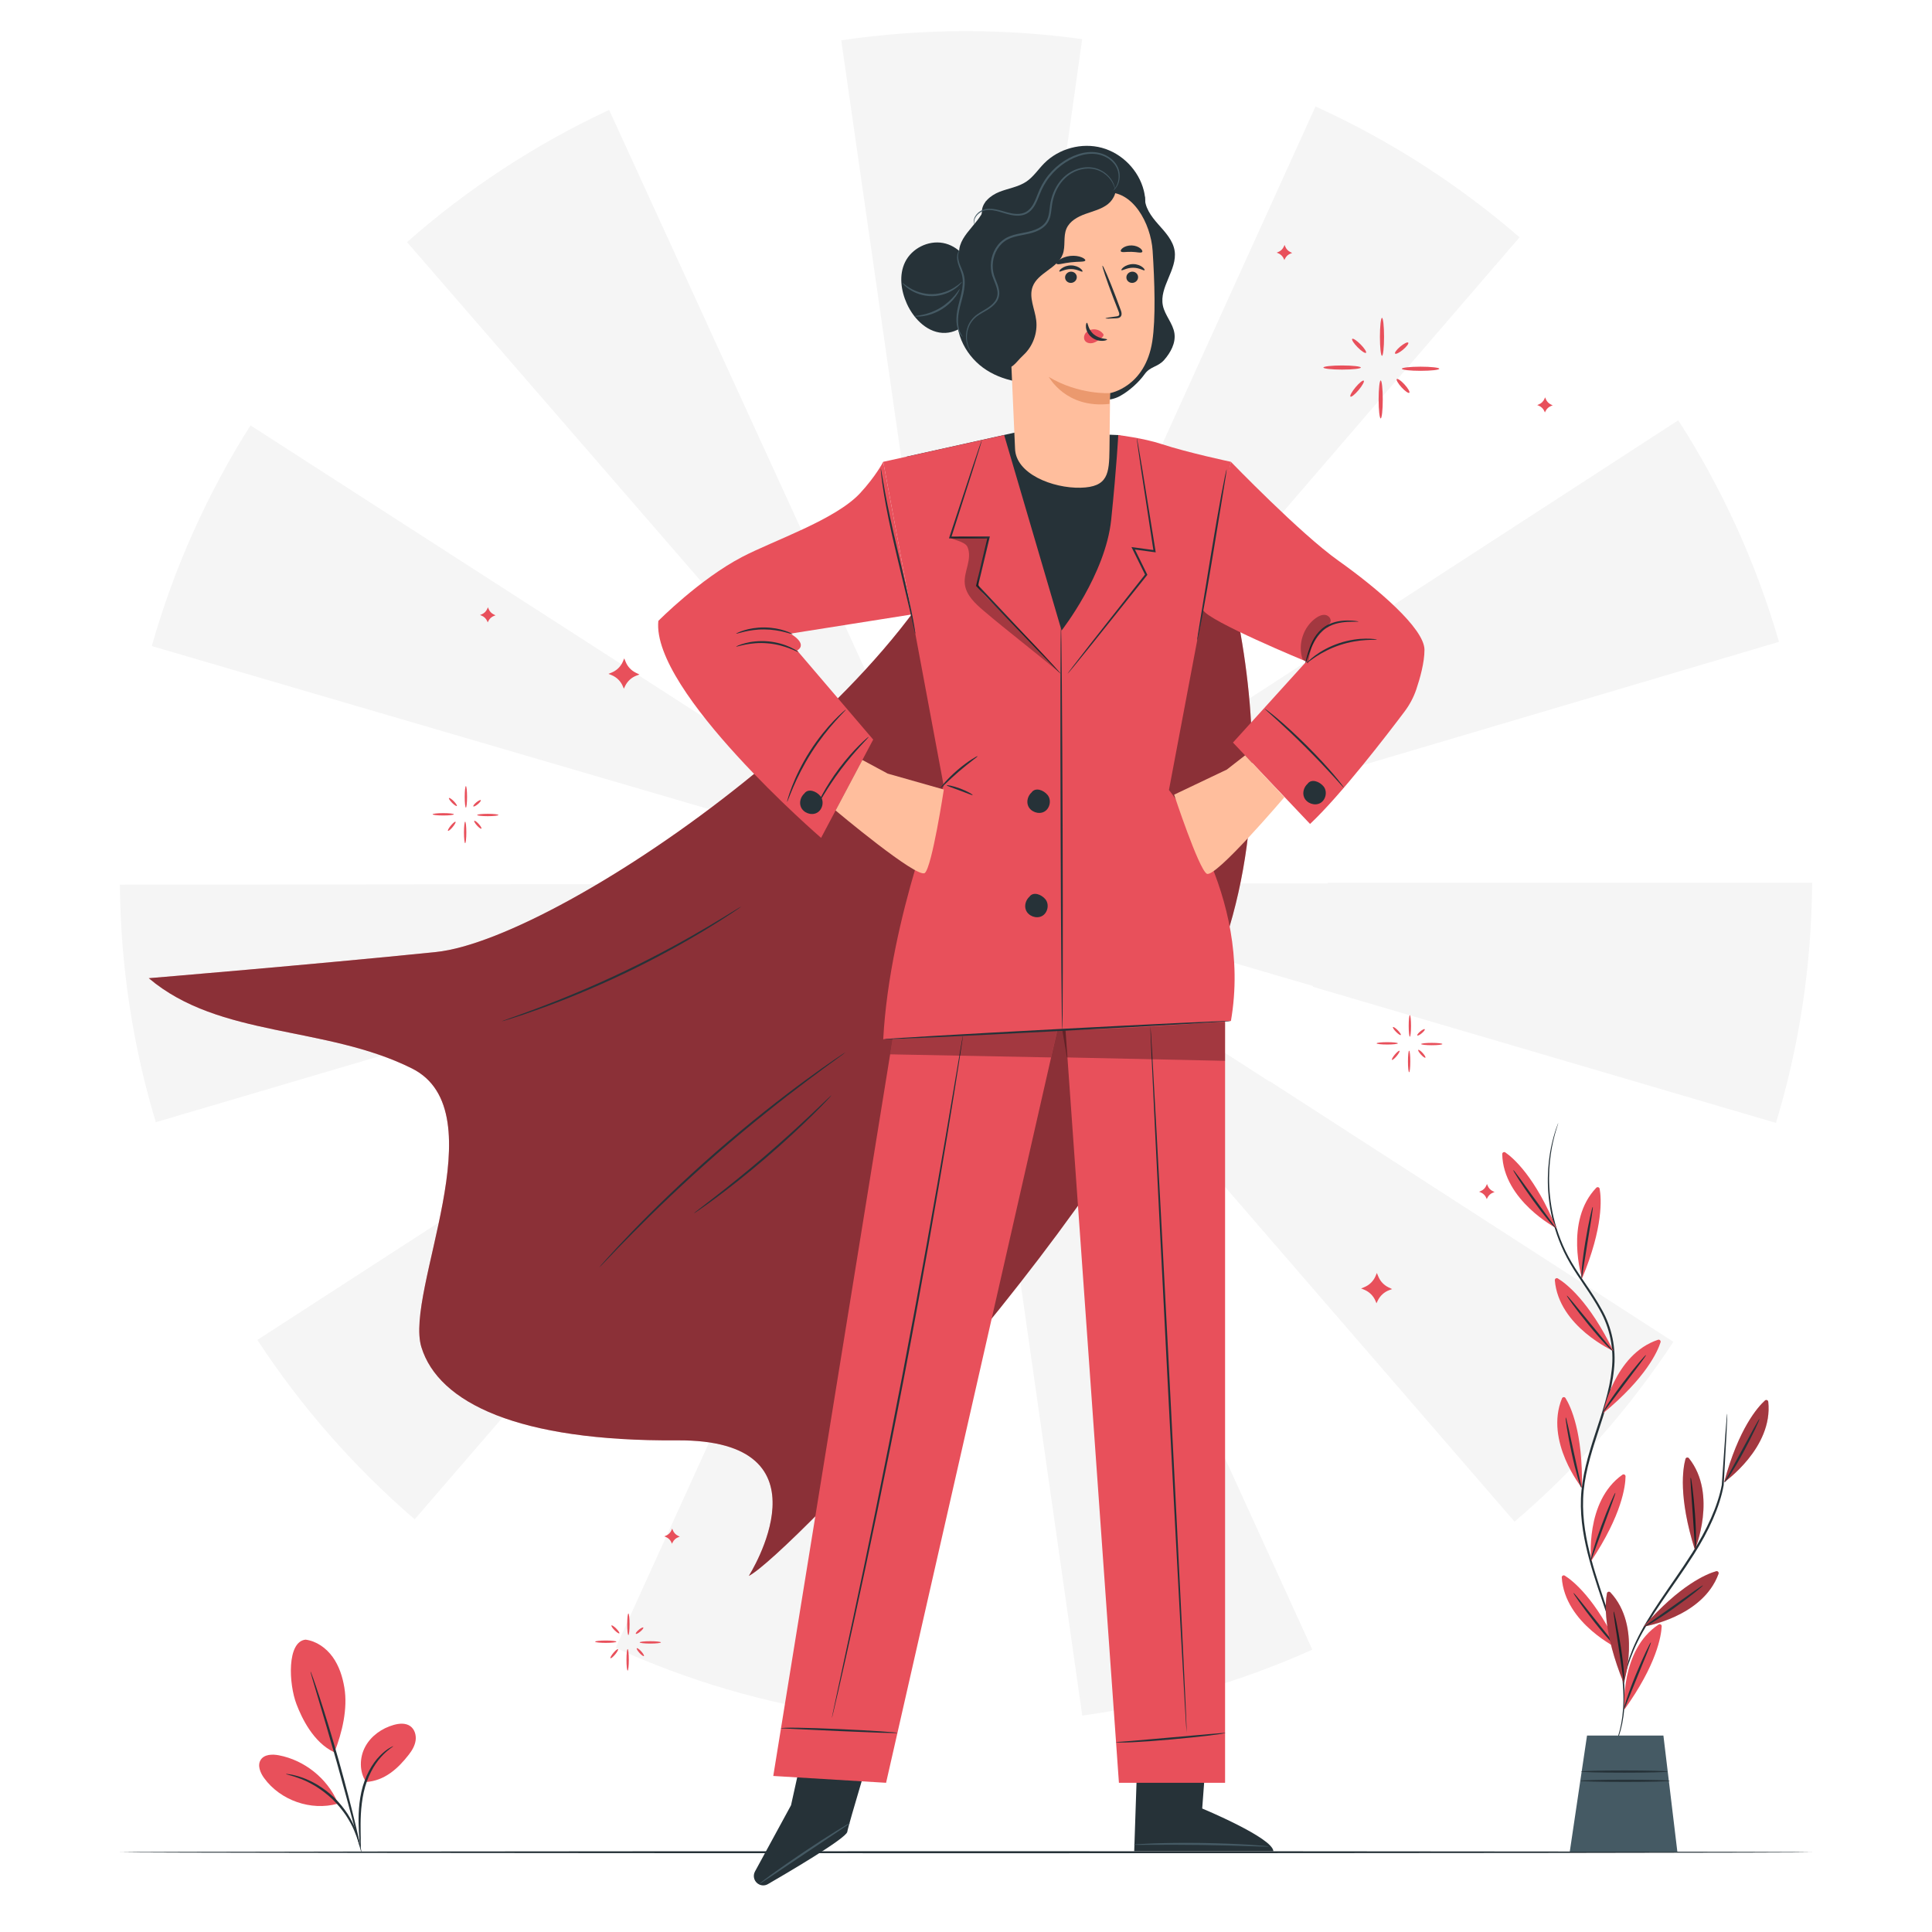 <?xml version="1.0" encoding="utf-8"?>
<!-- Generator: Adobe Illustrator 27.5.0, SVG Export Plug-In . SVG Version: 6.00 Build 0)  -->
<svg version="1.1" xmlns="http://www.w3.org/2000/svg" xmlns:xlink="http://www.w3.org/1999/xlink" x="0px" y="0px"
	 viewBox="0 0 500 500" style="enable-background:new 0 0 500 500;" xml:space="preserve">
<g id="Background_Complete">
	<g>
		<polygon style="fill:#F5F5F5;" points="249.11,228.498 249.109,228.508 249.131,228.522 		"/>
		<polygon style="fill:#F5F5F5;" points="249.232,228.666 249.184,228.721 249.303,228.721 		"/>
		<polygon style="fill:#F5F5F5;" points="249.393,228.713 249.392,228.721 249.421,228.721 		"/>
		<polygon style="fill:#F5F5F5;" points="249.313,228.718 249.382,228.721 249.333,228.695 		"/>
		<polygon style="fill:#F5F5F5;" points="249.083,228.683 249.074,228.619 248.747,228.524 249.039,228.712 		"/>
		<polygon style="fill:#F5F5F5;" points="249.093,228.625 249.085,228.681 249.127,228.655 		"/>
		<polygon style="fill:#F5F5F5;" points="249.372,228.65 249.357,228.667 249.376,228.68 		"/>
		<polygon style="fill:#F5F5F5;" points="249.317,228.69 249.298,228.685 249.309,228.71 		"/>
		<polygon style="fill:#F5F5F5;" points="249.131,228.652 249.148,228.641 249.123,228.633 		"/>
		<polygon style="fill:#F5F5F5;" points="249.348,228.624 249.308,228.636 249.334,228.653 		"/>
		<path style="fill:#F5F5F5;" d="M236.01,134.985l13.22,92.67l13.104-92.689c0.069,0.01,0.139,0.02,0.207,0.029L280.064,10.12
			c-9.83-1.35-19.863-2.063-30.064-2.063c-10.969,0-21.747,0.817-32.284,2.374l17.909,124.61
			C235.754,135.022,235.882,135.003,236.01,134.985z"/>
		<path style="fill:#F5F5F5;" d="M288.473,142.635l-39.036,85.793L393.259,61.41c-15.789-13.667-33.553-25.111-52.804-33.854
			l-52.19,114.984C288.335,142.572,288.404,142.604,288.473,142.635z"/>
		<path style="fill:#F5F5F5;" d="M158.669,202.149l89.855,26.309h-0.353l0.867,0.254l-0.011,0.008l0.017-0.006l0.001,0.001
			l0.039-0.027l0.003,0.014l0.06-0.018l-0.008-0.017l0.012,0.015l0.02-0.006l-0.008,0.018l0.022,0.027l0.048-0.056l0.072,0.055
			l-0.119,0.001l0.062,0.053l0.05-0.037l-0.011,0.026l0.042-0.013l-0.003-0.006l0.004,0.005l0.055-0.016l0.004,0.021l0.036-0.033
			l0.021,0.006l-0.056,0.037l0.364,0.158l-0.298-0.192l90.38,26.459c-0.018,0.065-0.038,0.13-0.056,0.195l119.84,35.227
			c5.962-19.69,9.226-40.55,9.362-62.154h-125.35c0,0.054,0,0.108,0,0.162l-94.175,0.1h-0.031l0.01-0.003l-0.039-0.025l0.011-0.084
			l0.413-0.124l-0.339,0.22l0.836-0.247h-0.408l210.485-62.349c-5.931-20.509-14.772-39.783-26.059-57.337L249.861,228.458h-0.324
			l0.135-0.157l-0.241,0.157h-0.003l0.003-0.016l-0.02,0.016l0.088-0.508l-0.174,0.381l0.018,0.126l-0.112,0.083l-0.038-0.083
			h-0.079l0.018-0.128l-0.148-0.325l0.06,0.419l0.031,0.035h-0.025l0.002,0.013l-0.191-0.124l0.095,0.11h-0.312L64.831,110.093
			c-11.086,17.514-19.764,36.702-25.549,57.109l119.385,34.95C158.667,202.151,158.667,202.15,158.669,202.149z M249.393,228.713
			l0.028,0.008l-0.029,0.001L249.393,228.713z M249.313,228.718l0.02-0.023l0.049,0.027L249.313,228.718z M249.372,228.65
			l0.004,0.03l-0.02-0.013L249.372,228.65z M249.348,228.624l-0.014,0.029l-0.026-0.017L249.348,228.624z M249.317,228.69
			l-0.008,0.02l-0.011-0.025L249.317,228.69z M249.131,228.652l-0.008-0.018l0.025,0.007L249.131,228.652z M249.11,228.498
			l0.021,0.024l-0.022-0.014L249.11,228.498z M249.093,228.625l0.034,0.03l-0.042,0.027L249.093,228.625z M249.074,228.619
			l0.01,0.063l-0.045,0.029l-0.291-0.188L249.074,228.619z"/>
		<path style="fill:#F5F5F5;" d="M187.347,157.227l61.658,71.149l-39.11-85.693c0.01-0.005,0.021-0.01,0.031-0.014L157.642,28.444
			c-19.092,8.894-36.688,20.455-52.308,34.212l81.999,94.584C187.339,157.236,187.343,157.232,187.347,157.227z"/>
		<path style="fill:#F5F5F5;" d="M433.066,347.267l-104.407-67.404c-0.018,0.028-0.036,0.055-0.053,0.083l-78.986-50.861
			l61.595,71.048c-0.051,0.044-0.101,0.087-0.151,0.131l80.899,93.533C407.761,380.333,421.618,364.666,433.066,347.267z"/>
		<polygon style="fill:#F5F5F5;" points="249.362,228.926 249.364,228.92 249.348,228.911 		"/>
		<polygon style="fill:#F5F5F5;" points="249.139,228.742 249.128,228.768 249.092,228.745 249.103,228.816 249.11,228.807 
			249.107,228.815 249.17,228.796 249.138,228.775 249.16,228.749 249.177,228.753 249.17,228.737 249.184,228.721 249.089,228.721 
					"/>
		<polygon style="fill:#F5F5F5;" points="248.687,228.939 249.064,228.827 249.077,228.736 249.054,228.721 		"/>
		<path style="fill:#F5F5F5;" d="M248.843,229.119l-78.788,51.117c-0.062-0.097-0.123-0.192-0.185-0.289L66.609,346.773
			c11.339,17.334,25.062,32.965,40.715,46.42l92.068-106.647L248.843,229.119z"/>
		<path style="fill:#F5F5F5;" d="M158.722,255.469l90.299-26.747l-217.995,0.233c0.182,21.358,3.419,41.984,9.299,61.467
			l118.401-34.938C158.725,255.48,158.723,255.475,158.722,255.469z"/>
		<path style="fill:#F5F5F5;" d="M159.333,426.456c18.539,8.443,38.463,14.367,59.335,17.357l30.31-214.377L159.333,426.456z"/>
		<polygon style="fill:#F5F5F5;" points="249.379,228.808 249.385,228.767 249.359,228.784 		"/>
		<path style="fill:#F5F5F5;" d="M280.091,443.987c20.932-2.877,40.923-8.701,59.534-17.059l-90.143-197.508L280.091,443.987z"/>
		<polygon style="fill:#F5F5F5;" points="249.141,229.079 249.242,229.786 249.337,229.104 249.233,228.875 		"/>
		<polygon style="fill:#F5F5F5;" points="249.347,228.792 249.334,228.8 249.352,228.805 		"/>
	</g>
</g>
<g id="Background_Simple" style="display:none;">
	<path style="display:inline;fill:#F5F5F5;" d="M429.14,320.622l2.152-3.655c18.137-30.814,18.497-69.321-0.196-99.801
		c-2.403-3.918-5.085-7.666-8.039-11.2c-21.265-25.448-55.899-39.033-88.794-34.829c-19.346,2.473-38.809,10.621-57.726,5.873
		c-24.619-6.18-38.666-31.395-49.867-54.173c-11.2-22.779-26.135-45.314-49.968-54.047c-19.395-7.107-48.835,2.003-62.457,10.197
		C78.18,100.68,57.908,147.944,59.084,190.015c1.176,42.071,19.713,81.693,46.316,114.307
		c37.268,45.687,109.665,75.506,168.285,81.824C332.305,392.464,394.984,368.681,429.14,320.622z"/>
</g>
<g id="Floor">
	<g>
		<g>
			<path style="fill:#263238;" d="M468.998,479.353c0,0.144-98.057,0.26-218.988,0.26c-120.973,0-219.009-0.117-219.009-0.26
				c0-0.144,98.036-0.26,219.009-0.26C370.942,479.092,468.998,479.209,468.998,479.353z"/>
		</g>
	</g>
</g>
<g id="Character">
	<g>
		<g>
			<g>
				<g>
					<g>
						<path style="fill:#E8505B;" d="M307.318,117.531c0,0,31.744,67.959,7.855,131.338
							c-23.889,63.378-111.647,154.17-121.377,158.97c0,0,22.516-35.368-18.582-35.078c-41.098,0.291-61.745-9.719-66.159-24.131
							c-4.414-14.412,19.955-60.948-2.462-72.129c-22.417-11.181-49.764-7.832-68.091-23.344c0,0,42.752-3.558,74.305-6.773
							c33.138-3.376,132.695-72.728,140.737-123.739"/>
					</g>
				</g>
				<g style="opacity:0.4;">
					<g>
						<path d="M307.318,117.531c0,0,31.744,67.959,7.855,131.338c-23.889,63.378-111.647,154.17-121.377,158.97
							c0,0,22.516-35.368-18.582-35.078c-41.098,0.291-61.745-9.719-66.159-24.131c-4.414-14.412,19.955-60.948-2.462-72.129
							c-22.417-11.181-49.764-7.832-68.091-23.344c0,0,42.752-3.558,74.305-6.773c33.138-3.376,132.695-72.728,140.737-123.739"/>
					</g>
				</g>
			</g>
			<g>
				<g>
					<path style="fill:#263238;" d="M191.828,234.619c0.01,0.015-0.183,0.16-0.56,0.423c-0.424,0.287-0.976,0.662-1.663,1.128
						c-1.447,0.977-3.576,2.337-6.238,3.968c-5.321,3.265-12.842,7.512-21.435,11.635c-8.601,4.115-16.624,7.314-22.503,9.415
						c-2.939,1.053-5.333,1.86-7.001,2.375c-0.794,0.243-1.432,0.439-1.922,0.589c-0.441,0.129-0.675,0.189-0.681,0.172
						c-0.005-0.017,0.218-0.11,0.648-0.271c0.481-0.173,1.109-0.4,1.89-0.681c1.647-0.574,4.02-1.433,6.938-2.528
						c5.838-2.186,13.822-5.433,22.405-9.539c8.575-4.114,16.108-8.301,21.47-11.481c2.682-1.588,4.839-2.899,6.318-3.823
						c0.709-0.432,1.279-0.779,1.715-1.046C191.606,234.72,191.818,234.604,191.828,234.619z"/>
				</g>
			</g>
			<g>
				<g>
					<path style="fill:#263238;" d="M218.835,272.319c0.01,0.015-0.223,0.2-0.675,0.539c-0.493,0.362-1.157,0.849-1.993,1.462
						c-1.742,1.254-4.244,3.094-7.311,5.398c-6.138,4.604-14.469,11.164-23.289,18.861c-8.816,7.708-16.437,15.083-21.824,20.546
						c-2.695,2.73-4.855,4.962-6.331,6.519c-0.72,0.746-1.292,1.339-1.716,1.779c-0.397,0.403-0.611,0.608-0.625,0.596
						c-0.013-0.012,0.176-0.242,0.547-0.667c0.407-0.456,0.955-1.072,1.645-1.846c1.431-1.601,3.552-3.873,6.216-6.638
						c5.324-5.534,12.917-12.962,21.744-20.681c8.832-7.708,17.212-14.232,23.412-18.764c3.099-2.268,5.635-4.064,7.414-5.268
						c0.86-0.58,1.543-1.041,2.05-1.383C218.572,272.46,218.825,272.304,218.835,272.319z"/>
				</g>
			</g>
			<g>
				<g>
					<path style="fill:#263238;" d="M215.187,283.462c0.013,0.013-0.091,0.141-0.299,0.375c-0.254,0.274-0.561,0.605-0.931,1.004
						c-0.814,0.867-2.02,2.095-3.531,3.59c-3.022,2.992-7.307,7.017-12.231,11.245c-4.929,4.226-9.559,7.849-12.975,10.381
						c-1.708,1.267-3.104,2.271-4.085,2.944c-0.45,0.305-0.824,0.558-1.134,0.768c-0.263,0.171-0.406,0.253-0.416,0.239
						c-0.01-0.015,0.112-0.126,0.355-0.324c0.294-0.231,0.649-0.51,1.076-0.846c1.006-0.777,2.35-1.815,3.982-3.074
						c3.355-2.604,7.94-6.265,12.859-10.483c4.915-4.22,9.23-8.194,12.314-11.114c1.493-1.421,2.723-2.592,3.644-3.468
						c0.397-0.371,0.727-0.68,1-0.935C215.046,283.553,215.174,283.449,215.187,283.462z"/>
				</g>
			</g>
		</g>
		<g>
			<g>
				<g>
					<g>
						<path style="fill:#263238;" d="M209.84,444.042l-5.122,23.154l-9.332,17.145c-0.673,1.236-0.158,2.783,1.12,3.37l0,0
							c0.716,0.329,1.54,0.294,2.222-0.1c4.342-2.508,20.267-11.816,20.546-13.531c0.324-1.987,7.024-24.065,7.024-24.065
							L209.84,444.042z"/>
					</g>
				</g>
				<g>
					<g>
						<path style="fill:#455A64;" d="M220.03,471.764c0.019,0.03-0.296,0.272-0.883,0.683c-0.685,0.467-1.522,1.037-2.506,1.707
							c-2.23,1.492-5.118,3.424-8.312,5.561c-3.19,2.145-6.073,4.084-8.3,5.581c-0.994,0.656-1.839,1.214-2.531,1.671
							c-0.603,0.387-0.946,0.587-0.967,0.557c-0.021-0.029,0.283-0.285,0.85-0.723c0.567-0.438,1.4-1.056,2.437-1.807
							c2.075-1.503,4.974-3.533,8.221-5.711c3.246-2.177,6.224-4.089,8.402-5.438c1.089-0.675,1.976-1.211,2.597-1.569
							C219.659,471.917,220.011,471.733,220.03,471.764z"/>
					</g>
				</g>
			</g>
			<g>
				<g>
					<g>
						<g>
							<path style="fill:#263238;" d="M312.515,449.538l-1.384,18.502c0,0,18.341,7.621,18.419,11.065h-36.017l1.021-30.312
								L312.515,449.538z"/>
						</g>
					</g>
				</g>
				<g>
					<g>
						<path style="fill:#455A64;" d="M328.42,477.874c-0.002,0.036-0.495,0.041-1.383,0.021c-0.988-0.03-2.249-0.069-3.758-0.115
							c-3.172-0.105-7.554-0.237-12.395-0.304c-4.842-0.066-9.227-0.055-12.401-0.037c-1.509,0.004-2.771,0.008-3.76,0.011
							c-0.888-0.004-1.38-0.023-1.381-0.059c-0.001-0.036,0.488-0.085,1.375-0.144c0.887-0.06,2.171-0.121,3.758-0.177
							c3.175-0.112,7.565-0.181,12.415-0.115c4.848,0.068,9.234,0.258,12.405,0.457c1.586,0.099,2.868,0.196,3.752,0.28
							C327.934,477.776,328.422,477.838,328.42,477.874z"/>
					</g>
				</g>
			</g>
			<g>
				<polygon style="fill:#E8505B;" points="231.915,263.31 200.122,459.618 229.317,461.385 274.383,263.31 				"/>
			</g>
			<g>
				<polygon style="fill:#E8505B;" points="274.912,254.754 289.577,461.385 317.049,461.385 317.049,242.599 				"/>
			</g>
			<g>
				<g>
					<path style="fill:#263238;" d="M307.109,448.464c-0.144,0.007-2.36-40.916-4.951-91.394
						c-2.591-50.495-4.575-91.422-4.431-91.43c0.144-0.007,2.36,40.908,4.951,91.403
						C305.268,407.521,307.252,448.457,307.109,448.464z"/>
				</g>
			</g>
			<g>
				<g>
					<path style="fill:#263238;" d="M317.049,448.465c0,0,0.007-0.008,0.026-0.007c0.007,0,0.03-0.003,0.005,0.036
						c-0.019,0.014-0.022,0.012-0.036,0.019c-0.048,0.022-0.118,0.042-0.211,0.065c-0.186,0.046-0.461,0.098-0.816,0.156
						c-0.711,0.117-1.742,0.258-3.018,0.413c-2.552,0.311-6.083,0.683-9.99,1.031c-7.806,0.708-14.191,1.001-14.182,0.638
						c0.009-0.016,0.098,0,0.288-0.009c0.248-0.013,0.518-0.026,0.822-0.042c0.827-0.063,1.839-0.14,3.029-0.231
						c2.682-0.234,6.155-0.538,9.998-0.874c3.842-0.338,7.316-0.643,9.998-0.879C315.495,448.563,317.159,448.443,317.049,448.465z"
						/>
				</g>
			</g>
			<g>
				<g>
					<path style="fill:#263238;" d="M249.221,267.933c0,0-0.008,0.158-0.048,0.463c-0.046,0.327-0.11,0.775-0.192,1.35
						c-0.184,1.21-0.448,2.952-0.787,5.183c-0.69,4.5-1.733,11.005-3.06,19.037c-2.653,16.063-6.513,38.223-11.195,62.62
						c-4.69,24.404-9.314,46.419-12.801,62.322c-1.743,7.952-3.184,14.38-4.21,18.815c-0.512,2.198-0.911,3.914-1.188,5.105
						c-0.137,0.565-0.244,1.004-0.322,1.325c-0.075,0.298-0.127,0.447-0.127,0.447s0.017-0.157,0.075-0.459
						c0.066-0.323,0.156-0.767,0.271-1.336c0.255-1.196,0.622-2.919,1.093-5.126c0.961-4.474,2.342-10.908,4.047-18.849
						c3.394-15.921,7.96-37.944,12.649-62.343c4.681-24.392,8.597-46.537,11.343-62.582c1.358-8.007,2.458-14.496,3.223-19.008
						c0.381-2.225,0.678-3.961,0.884-5.167c0.104-0.572,0.184-1.017,0.243-1.342C249.178,268.086,249.221,267.933,249.221,267.933z"
						/>
				</g>
			</g>
			<g>
				<g>
					<path style="fill:#263238;" d="M232.256,448.464c-0.002,0.036-0.425,0.049-1.189,0.042c-0.873-0.021-1.953-0.047-3.232-0.077
						c-2.844-0.114-6.553-0.262-10.654-0.425c-4.101-0.193-7.808-0.367-10.651-0.501c-1.276-0.061-2.354-0.112-3.225-0.154
						c-0.764-0.047-1.172-0.027-1.184-0.07c-0.014-0.1,1.695-0.198,4.421-0.144c2.731,0.038,6.501,0.163,10.663,0.349
						c4.161,0.186,7.925,0.397,10.649,0.578c1.362,0.091,2.464,0.173,3.224,0.243C231.838,448.373,232.258,448.428,232.256,448.464z
						"/>
				</g>
			</g>
			<g>
				<g style="opacity:0.3;">
					<polygon points="230.368,272.862 230.999,268.964 273.623,266.552 272.014,273.664 					"/>
				</g>
				<g style="opacity:0.3;">
					<polygon points="276.12,273.664 274.912,266.522 317.049,264.44 317.035,274.543 					"/>
				</g>
			</g>
		</g>
		<g>
			<g>
				<polygon style="fill:#263238;" points="234.646,118.176 264.4,111.559 289.401,112.593 311.198,119.519 298.797,181.704 
					251.344,185.909 				"/>
			</g>
			<g>
				<path style="fill:#E8505B;" d="M259.877,112.593l-31.298,6.925l15.649,83.833c0,0-13.971,34.029-15.649,65.612l46.333-2.442
					c0,0,3.19-41.665,2.096-57.703s-1.823-44.104-1.823-44.104L259.877,112.593z"/>
			</g>
			<g>
				<path style="fill:#E8505B;" d="M170.378,160.691c0,0,10.626-10.775,21.701-16.564c8.172-4.272,24.173-9.626,30.531-16.51
					c4.081-4.419,5.97-8.098,5.97-8.098l7.374,39.501l-31.412,4.967c0,0,4.672,2.551,1.756,4.374l19.683,23.044l-13.486,25.434
					C212.493,216.838,168.555,178.916,170.378,160.691z"/>
			</g>
			<g>
				<path style="fill:#E8505B;" d="M289.401,112.593c0,0,6.579,0.792,11.243,2.336c6.656,2.204,17.917,4.59,17.917,4.59
					l-16.038,84.927c0,0,21.748,26.885,16.038,59.777c0,0-30.049,2.371-43.648,2.3l-0.179-103.346c0,0,11.387-14.498,12.845-28.714
					C289.036,120.248,289.401,112.593,289.401,112.593z"/>
			</g>
			<g>
				<path style="fill:#E8505B;" d="M318.56,119.519c0,0,17.933,18.574,27.804,25.579s22.289,17.505,22.289,23.081
					c0,3.284-1.16,7.396-2.114,10.222c-0.698,2.068-1.729,4.001-3.041,5.746c-4.524,6.016-16.53,21.665-24.458,29.091l-19.95-21.063
					l18.995-20.967c0,0-25.5-10.513-26.76-13.376C310.065,154.968,318.56,119.519,318.56,119.519z"/>
			</g>
			<g>
				<g>
					<path style="fill:#263238;" d="M274.539,174.384c-0.011,0.011-0.167-0.131-0.455-0.413c-0.316-0.318-0.731-0.734-1.249-1.254
						c-1.111-1.144-2.666-2.746-4.595-4.732c-3.916-4.093-9.344-9.767-15.555-16.259l-0.095-0.099l0.032-0.135
						c0.658-2.762,1.348-5.662,2.057-8.639c0.308-1.289,0.613-2.564,0.913-3.818l0.252,0.319c-3.471-0.005-6.802-0.01-9.919-0.015
						l-0.338,0l0.105-0.32c2.418-7.329,4.49-13.609,5.976-18.113c0.74-2.185,1.333-3.936,1.759-5.193
						c0.201-0.568,0.363-1.023,0.488-1.376c0.115-0.311,0.181-0.471,0.195-0.466c0.013,0.004-0.027,0.172-0.116,0.492
						c-0.106,0.36-0.243,0.823-0.413,1.401c-0.393,1.268-0.941,3.034-1.625,5.236c-1.441,4.518-3.452,10.818-5.797,18.171
						l-0.233-0.32c3.117-0.005,6.449-0.01,9.919-0.015l0.329-0.001l-0.076,0.32c-0.299,1.255-0.603,2.529-0.911,3.819
						c-0.713,2.976-1.408,5.875-2.069,8.636l-0.063-0.234c6.159,6.542,11.54,12.258,15.424,16.383c1.883,2.03,3.4,3.666,4.485,4.836
						c0.493,0.545,0.887,0.981,1.187,1.313C274.416,174.21,274.55,174.373,274.539,174.384z"/>
				</g>
			</g>
			<g>
				<g>
					<path style="fill:#263238;" d="M274.912,266.523c-0.144,0.001-0.335-23.313-0.427-52.066
						c-0.092-28.763-0.05-52.072,0.094-52.072c0.144,0,0.335,23.308,0.427,52.071C275.098,243.208,275.056,266.522,274.912,266.523z
						"/>
				</g>
			</g>
			<g>
				<g>
					<path style="fill:#263238;" d="M294.201,113.351c0.015-0.002,0.061,0.191,0.134,0.563c0.077,0.419,0.176,0.962,0.301,1.639
						c0.252,1.487,0.602,3.557,1.037,6.124c0.85,5.273,2.027,12.574,3.375,20.933l0.054,0.337l-0.34-0.046
						c-1.769-0.238-3.627-0.487-5.524-0.742l0.268-0.372c0.36,0.731,0.745,1.513,1.134,2.301c0.763,1.552,1.514,3.08,2.228,4.531
						l0.072,0.147l-0.102,0.127c-5.765,7.207-10.866,13.584-14.567,18.21c-1.826,2.247-3.304,4.066-4.363,5.369
						c-0.495,0.594-0.892,1.069-1.195,1.433c-0.277,0.323-0.428,0.488-0.441,0.477c-0.013-0.01,0.113-0.195,0.365-0.537
						c0.285-0.378,0.659-0.872,1.125-1.489c1.029-1.327,2.466-3.179,4.24-5.467c3.666-4.653,8.72-11.068,14.432-18.317l-0.029,0.274
						c-0.715-1.451-1.467-2.978-2.232-4.529c-0.388-0.788-0.773-1.571-1.132-2.302l-0.216-0.438l0.483,0.066
						c1.897,0.259,3.754,0.512,5.523,0.753l-0.285,0.291c-1.277-8.37-2.392-15.68-3.197-20.961
						c-0.372-2.576-0.672-4.655-0.888-6.147c-0.089-0.683-0.16-1.23-0.216-1.653C294.201,113.551,294.186,113.353,294.201,113.351z"
						/>
				</g>
			</g>
			<g>
				<path style="fill:#263238;" d="M270.557,232.742c-1.059-1.297-3.13-2.046-4.125-0.7l0.039-0.023
					c-0.979,0.845-1.447,2.305-0.959,3.517c0.625,1.553,2.71,2.326,4.178,1.522C271.158,236.255,271.616,234.039,270.557,232.742z"
					/>
			</g>
			<g>
				<path style="fill:#263238;" d="M271.119,205.746c-1.059-1.297-3.13-2.046-4.125-0.7l0.039-0.023
					c-0.979,0.845-1.447,2.305-0.959,3.517c0.625,1.553,2.71,2.326,4.178,1.522C271.721,209.259,272.178,207.043,271.119,205.746z"
					/>
			</g>
			<g>
				<path style="fill:#263238;" d="M342.536,203.524c-1.059-1.297-3.13-2.046-4.125-0.7l0.039-0.023
					c-0.979,0.845-1.447,2.305-0.959,3.517c0.625,1.553,2.71,2.326,4.178,1.522C343.137,207.037,343.595,204.821,342.536,203.524z"
					/>
			</g>
			<g>
				<path style="fill:#263238;" d="M212.308,206.026c-1.059-1.297-3.13-2.046-4.125-0.7l0.038-0.023
					c-0.979,0.845-1.447,2.305-0.959,3.517c0.625,1.553,2.71,2.326,4.178,1.522C212.91,209.538,213.367,207.322,212.308,206.026z"/>
			</g>
			<g>
				<g>
					<path style="fill:#263238;" d="M206.601,168.738c-0.065,0.167-3.326-1.874-7.909-2.24c-4.579-0.431-8.142,1.017-8.177,0.841
						c-0.022-0.052,0.822-0.484,2.298-0.876c1.47-0.395,3.592-0.682,5.924-0.484c2.33,0.207,4.37,0.855,5.751,1.498
						C205.875,168.12,206.632,168.691,206.601,168.738z"/>
				</g>
			</g>
			<g>
				<g>
					<path style="fill:#263238;" d="M190.516,163.988c-0.023-0.055,0.725-0.456,2.031-0.86c1.303-0.406,3.182-0.762,5.276-0.749
						c2.095,0.02,3.968,0.407,5.264,0.833c1.3,0.425,2.042,0.838,2.017,0.892c-0.05,0.166-3.177-1.197-7.286-1.205
						C193.712,162.842,190.563,164.154,190.516,163.988z"/>
				</g>
			</g>
			<g>
				<g>
					<path style="fill:#263238;" d="M236.902,164.105c-0.035,0.007-0.186-0.589-0.428-1.671c-0.263-1.166-0.611-2.711-1.033-4.58
						c-0.938-3.937-2.198-9.226-3.59-15.07c-1.399-5.891-2.511-11.267-3.133-15.189c-0.315-1.96-0.536-3.552-0.649-4.657
						c-0.119-1.104-0.169-1.716-0.133-1.72c0.036-0.004,0.153,0.599,0.333,1.692c0.174,1.094,0.451,2.674,0.811,4.622
						c0.713,3.897,1.879,9.245,3.277,15.133c1.399,5.885,2.655,11.221,3.443,15.112c0.396,1.944,0.696,3.522,0.872,4.619
						C236.854,163.49,236.937,164.098,236.902,164.105z"/>
				</g>
			</g>
			<g>
				<g>
					<path style="fill:#263238;" d="M317.454,121.441c0.035,0.007-0.045,0.632-0.221,1.757c-0.196,1.208-0.456,2.814-0.771,4.759
						c-0.67,4.097-1.571,9.608-2.567,15.698c-1.007,6.132-1.964,11.677-2.719,15.679c-0.377,2.001-0.695,3.618-0.934,4.732
						c-0.237,1.114-0.385,1.727-0.42,1.72c-0.035-0.007,0.045-0.632,0.221-1.757c0.196-1.208,0.456-2.814,0.771-4.759
						c0.67-4.097,1.571-9.608,2.568-15.7c1.006-6.13,1.963-11.674,2.718-15.677c0.377-2.001,0.695-3.618,0.934-4.732
						C317.271,122.048,317.419,121.435,317.454,121.441z"/>
				</g>
			</g>
			<g>
				<g>
					<path style="fill:#263238;" d="M351.565,160.861c-0.006,0.089-1.112-0.011-2.876,0.085c-1.723,0.118-4.283,0.458-6.291,2.231
						c-1.999,1.765-2.898,4.145-3.524,5.775c-0.603,1.668-0.932,2.725-1.009,2.703c-0.061-0.017,0.14-1.104,0.66-2.821
						c0.545-1.673,1.399-4.159,3.531-6.049c1.053-0.936,2.308-1.501,3.469-1.806c1.167-0.312,2.251-0.386,3.15-0.4
						c0.901-0.008,1.626,0.058,2.123,0.122C351.297,160.764,351.568,160.827,351.565,160.861z"/>
				</g>
			</g>
			<g>
				<g>
					<path style="fill:#263238;" d="M356.331,165.528c-0.007,0.088-1.104,0.016-2.862,0.123c-1.756,0.102-4.176,0.452-6.723,1.294
						c-2.545,0.851-4.693,2.02-6.16,2.99c-1.471,0.968-2.307,1.682-2.366,1.616c-0.024-0.027,0.163-0.23,0.524-0.575
						c0.356-0.351,0.912-0.814,1.632-1.344c1.435-1.063,3.605-2.312,6.205-3.182c2.602-0.861,5.088-1.159,6.874-1.168
						c0.894-0.007,1.617,0.031,2.112,0.099C356.063,165.442,356.334,165.492,356.331,165.528z"/>
				</g>
			</g>
			<g>
				<g>
					<path style="fill:#263238;" d="M251.717,205.752c-0.068,0.132-1.536-0.499-3.375-1.184c-1.837-0.691-3.36-1.178-3.324-1.322
						c0.031-0.135,1.636,0.131,3.506,0.834C250.396,204.777,251.782,205.629,251.717,205.752z"/>
				</g>
			</g>
			<g>
				<g>
					<path style="fill:#263238;" d="M252.997,195.695c0.084,0.13-2.254,1.727-4.885,4.002c-2.641,2.265-4.568,4.339-4.684,4.236
						c-0.103-0.084,1.669-2.337,4.344-4.631C250.437,196.999,252.929,195.58,252.997,195.695z"/>
				</g>
			</g>
			<g>
				<g>
					<path style="fill:#263238;" d="M318.561,264.222c0.008,0.144-20.131,1.322-44.975,2.631
						c-24.852,1.31-44.999,2.255-45.006,2.111c-0.008-0.144,20.127-1.321,44.979-2.631
						C298.402,265.024,318.553,264.079,318.561,264.222z"/>
				</g>
			</g>
			<g>
				<path style="fill:none;stroke:#263238;stroke-width:0.05;stroke-miterlimit:10;" d="M230.999,268.964"/>
			</g>
			<g style="opacity:0.3;">
				<g>
					<path d="M337.115,170.631c-1.334-3.822,0.183-8.448,3.52-10.739c0.714-0.49,1.569-0.891,2.42-0.735
						c0.851,0.156,1.582,1.093,1.243,1.889c-0.217,0.508-0.756,0.781-1.224,1.076c-1.544,0.975-2.613,2.571-3.278,4.272
						c-0.664,1.701-0.96,3.518-1.252,5.32"/>
				</g>
			</g>
			<g style="opacity:0.3;">
				<g>
					<path d="M245.925,139.094c0.188,0.535,3.764,0.946,4.44,2.425c0.677,1.479,0.436,3.205,0.053,4.785
						c-0.383,1.581-0.899,3.179-0.73,4.796c0.304,2.901,2.683,5.086,4.902,6.98c6.202,5.294,13.747,11.009,19.949,16.304
						c-5.564-6.58-12.754-13.343-18.861-19.423c-0.903-0.899-1.841-1.838-2.254-3.043c-0.518-1.512-0.124-3.168,0.274-4.716
						c0.527-2.051,1.053-4.102,1.58-6.154c0.135-0.527,0.438-1.418,0.508-1.71c0,0-1.663-0.266-2.24-0.188
						C253.546,139.149,248.24,138.782,245.925,139.094"/>
				</g>
			</g>
			<g>
				<g>
					<path style="fill:#263238;" d="M211.493,208.414c-0.032-0.016,0.083-0.308,0.319-0.822c0.233-0.515,0.604-1.245,1.089-2.132
						c0.968-1.775,2.44-4.159,4.295-6.63c1.859-2.469,3.74-4.546,5.176-5.969c0.717-0.713,1.315-1.271,1.745-1.638
						c0.428-0.37,0.676-0.561,0.701-0.535c0.055,0.058-0.821,0.946-2.18,2.428c-1.36,1.481-3.182,3.578-5.025,6.027
						c-1.84,2.451-3.348,4.783-4.393,6.501C212.174,207.362,211.564,208.45,211.493,208.414z"/>
				</g>
			</g>
			<g>
				<g>
					<path style="fill:#263238;" d="M218.903,183.644c0.059,0.063-1.095,1.174-2.815,3.096c-1.721,1.919-3.964,4.696-6.081,8.01
						c-2.11,3.32-3.678,6.527-4.689,8.898c-1.015,2.371-1.533,3.886-1.616,3.859c-0.034-0.011,0.063-0.4,0.268-1.096
						c0.199-0.698,0.54-1.692,1.007-2.902c0.931-2.422,2.461-5.687,4.591-9.038c2.136-3.345,4.448-6.113,6.249-7.98
						c0.9-0.936,1.656-1.665,2.205-2.14C218.567,183.87,218.878,183.618,218.903,183.644z"/>
				</g>
			</g>
			<g>
				<g>
					<path style="fill:#263238;" d="M347.791,203.857c-0.028,0.023-0.311-0.27-0.799-0.816c-0.565-0.626-1.259-1.394-2.076-2.3
						c-1.759-1.936-4.246-4.559-7.07-7.38c-2.829-2.817-5.458-5.298-7.399-7.052c-0.908-0.816-1.678-1.507-2.306-2.071
						c-0.547-0.486-0.84-0.769-0.817-0.797c0.022-0.028,0.358,0.201,0.946,0.64c0.586,0.442,1.42,1.101,2.419,1.95
						c2.009,1.689,4.687,4.136,7.524,6.961c2.831,2.829,5.284,5.501,6.978,7.505c0.852,0.998,1.513,1.83,1.956,2.415
						C347.589,203.5,347.819,203.835,347.791,203.857z"/>
				</g>
			</g>
		</g>
		<g>
			<path style="fill:#FFBE9D;" d="M223.183,196.679l6.55,3.528l14.529,4.127c0,0-3.03,19.879-4.895,21.574
				c-1.865,1.695-23.116-16.157-23.116-16.157L223.183,196.679z"/>
		</g>
		<g>
			<path style="fill:#FFBE9D;" d="M322.227,195.486l-4.724,3.68l-13.637,6.494c0,0,6.305,19.094,8.427,20.454
				c2.122,1.36,20.096-19.788,20.096-19.788L322.227,195.486z"/>
		</g>
		<g>
			<g>
				<path style="fill:#263238;" d="M255.127,52.034c-0.186,5.116-7.005,8.215-6.918,13.334c0.038,2.196,1.4,4.168,1.667,6.349
					c0.359,2.931-1.279,5.698-1.884,8.588c-1.246,5.955,2.217,12.236,7.354,15.496c5.137,3.26,11.585,3.882,17.613,3.057"/>
			</g>
			<g>
				<g>
					<path style="fill:#263238;" d="M296.308,50.779c-0.203,2.746,1.611,5.199,3.438,7.259c1.827,2.06,3.86,4.207,4.255,6.932
						c0.7,4.83-4.028,9.314-3.053,14.095c0.523,2.563,2.621,4.621,2.995,7.21c0.362,2.504-0.98,4.954-2.643,6.86
						c-1.663,1.906-3.59,1.627-5.061,3.685c-1.55,2.168-4.045,4.392-6.382,5.672c-5.299,2.902-11.659-1.297-14.215-2.05"/>
				</g>
				<g>
					<path style="fill:#263238;" d="M254.101,54.979c-0.071-2.49,2.232-4.415,4.55-5.327c2.318-0.912,4.895-1.256,6.962-2.647
						c1.83-1.232,3.06-3.153,4.609-4.723c3.8-3.852,9.734-5.45,14.954-4.025c5.221,1.424,9.521,5.813,10.838,11.062
						c0.89,3.547,0.283,7.74-2.513,10.097c-3.245,2.735-8.056,2.128-12.213,1.277c-4.158-0.851-8.864-1.69-12.335,0.751
						c-2.094,1.472-3.294,3.868-4.573,6.084c-1.28,2.217-2.886,4.48-5.306,5.313c-2.42,0.833-5.706-0.606-5.8-3.163"/>
				</g>
				<g>
					<g>
						<g>
							<g>
								<g>
									<g>
										<g>
											<g>
												<g>
													<g>
														<g>
															<g>
																<g>
																	<g>
																		<path style="fill:#FFBE9D;" d="M263.922,55.49c-2.151,0.232-3.767,2.072-3.719,4.235l0,0l2.486,56.282
																			c0.104,6.647,9.82,10.382,16.937,10.216l0,0c7.187-0.167,7.419-3.692,7.508-10.016
																			c0.15-10.565,0.137-14.531,0.142-14.471c0,0,9.078-1.528,10.933-13.381c0.923-5.895,0.605-15.555,0.09-23.452
																			c-0.464-7.107-5.193-15.818-12.274-15.053L263.922,55.49z"/>
																	</g>
																</g>
															</g>
														</g>
													</g>
												</g>
											</g>
											<g>
												<g>
													<g>
														<g>
															<g>
																<g>
																	<g>
																		<g>
																			<path style="fill:#263238;" d="M294.538,71.676c0.03,0.802-0.624,1.49-1.462,1.536
																				c-0.836,0.047-1.539-0.564-1.569-1.367c-0.03-0.802,0.624-1.49,1.46-1.537
																				C293.804,70.262,294.507,70.874,294.538,71.676z"/>
																		</g>
																	</g>
																</g>
															</g>
														</g>
													</g>
												</g>
												<g>
													<g>
														<g>
															<g>
																<g>
																	<g>
																		<g>
																			<g>
																				<path style="fill:#263238;" d="M296.215,69.935c-0.188,0.199-1.341-0.651-2.976-0.643
																					c-1.634-0.016-2.832,0.828-3.01,0.629c-0.087-0.088,0.104-0.447,0.626-0.828c0.513-0.38,1.39-0.75,2.409-0.748
																					c1.018,0.003,1.876,0.377,2.369,0.759C296.137,69.488,296.308,69.846,296.215,69.935z"/>
																			</g>
																		</g>
																	</g>
																</g>
															</g>
														</g>
													</g>
												</g>
											</g>
											<g>
												<g>
													<g>
														<g>
															<g>
																<g>
																	<g>
																		<g>
																			<path style="fill:#263238;" d="M278.674,71.676c0.03,0.802-0.625,1.49-1.462,1.536
																				c-0.836,0.047-1.539-0.564-1.569-1.367c-0.03-0.802,0.625-1.49,1.46-1.537
																				C277.941,70.262,278.644,70.874,278.674,71.676z"/>
																		</g>
																	</g>
																</g>
															</g>
														</g>
													</g>
												</g>
												<g>
													<g>
														<g>
															<g>
																<g>
																	<g>
																		<g>
																			<g>
																				<path style="fill:#263238;" d="M280.143,70.276c-0.188,0.199-1.343-0.651-2.977-0.643
																					c-1.633-0.016-2.832,0.828-3.009,0.628c-0.087-0.089,0.102-0.446,0.626-0.828
																					c0.514-0.38,1.39-0.751,2.408-0.749c1.018,0.004,1.876,0.377,2.37,0.759
																					C280.063,69.829,280.235,70.187,280.143,70.276z"/>
																			</g>
																		</g>
																	</g>
																</g>
															</g>
														</g>
													</g>
												</g>
											</g>
											<g>
												<g>
													<g>
														<g>
															<g>
																<g>
																	<g>
																		<g>
																			<path style="fill:#263238;" d="M286.104,82.39c-0.008-0.093,1.008-0.271,2.655-0.485
																				c0.417-0.044,0.813-0.128,0.882-0.413c0.098-0.302-0.078-0.752-0.281-1.237
																				c-0.395-1.009-0.808-2.068-1.242-3.177c-1.725-4.523-2.974-8.243-2.792-8.311
																				c0.183-0.068,1.729,3.543,3.454,8.066c0.415,1.115,0.812,2.179,1.19,3.196c0.159,0.474,0.432,1.012,0.22,1.638
																				c-0.112,0.312-0.418,0.539-0.685,0.612c-0.267,0.082-0.502,0.087-0.709,0.1
																				C287.139,82.473,286.11,82.483,286.104,82.39z"/>
																		</g>
																	</g>
																</g>
															</g>
														</g>
													</g>
												</g>
											</g>
											<g>
												<g>
													<g>
														<g>
															<g>
																<g>
																	<g>
																		<path style="fill:#EB996E;" d="M287.276,101.737c0,0-7.97,0.532-15.878-4.198
																			c0.134,0.028,4.37,8.237,15.724,6.996L287.276,101.737z"/>
																	</g>
																</g>
															</g>
														</g>
													</g>
												</g>
											</g>
											<g>
												<g>
													<g>
														<g>
															<g>
																<g>
																	<g>
																		<path style="fill:#E8505B;" d="M285.421,86.332c-0.59-0.776-1.621-1.201-2.644-1.088
																			c-0.71,0.078-1.426,0.422-1.855,1.001c-0.43,0.579-0.518,1.399-0.125,1.949c0.443,0.62,1.365,0.761,2.145,0.537
																			c0.78-0.223,1.45-0.739,2.087-1.252c0.176-0.142,0.356-0.29,0.466-0.484c0.11-0.194,0.133-0.448-0.004-0.609"/>
																	</g>
																</g>
															</g>
														</g>
													</g>
												</g>
											</g>
											<g>
												<g>
													<g>
														<g>
															<g>
																<g>
																	<g>
																		<g>
																			<path style="fill:#263238;" d="M281.294,83.531c0.266-0.016,0.273,1.759,1.795,3.015
																				c1.519,1.261,3.411,1.057,3.425,1.305c0.025,0.111-0.421,0.346-1.219,0.369c-0.783,0.029-1.928-0.22-2.859-0.989
																				c-0.929-0.77-1.329-1.8-1.391-2.528C280.976,83.962,281.173,83.521,281.294,83.531z"/>
																		</g>
																	</g>
																</g>
															</g>
														</g>
													</g>
												</g>
											</g>
										</g>
									</g>
								</g>
								<g>
									<g>
										<g>
											<g>
												<g>
													<g>
														<g>
															<path style="fill:#263238;" d="M280.872,67.412c-0.16,0.445-1.794,0.238-3.711,0.473
																c-1.923,0.197-3.469,0.762-3.724,0.364c-0.114-0.19,0.155-0.609,0.779-1.041c0.619-0.431,1.607-0.842,2.759-0.973
																c1.151-0.129,2.206,0.052,2.906,0.335C280.586,66.852,280.941,67.2,280.872,67.412z"/>
														</g>
													</g>
												</g>
											</g>
										</g>
									</g>
								</g>
								<g>
									<g>
										<g>
											<g>
												<g>
													<g>
														<g>
															<path style="fill:#263238;" d="M295.604,65.204c-0.287,0.372-1.414-0.011-2.769-0.026
																c-1.354-0.063-2.501,0.255-2.766-0.133c-0.116-0.188,0.064-0.561,0.564-0.914c0.493-0.351,1.319-0.64,2.25-0.614
																c0.931,0.028,1.738,0.362,2.21,0.742C295.572,64.641,295.73,65.023,295.604,65.204z"/>
														</g>
													</g>
												</g>
											</g>
										</g>
									</g>
								</g>
							</g>
						</g>
					</g>
				</g>
				<g>
					<path style="fill:#263238;" d="M258.907,95.13c3.259,0.657,3.549-1.001,5.984-3.265c2.435-2.263,3.692-5.73,3.275-9.027
						c-0.368-2.91-1.937-5.871-0.928-8.625c1.334-3.642,6.439-4.762,7.793-8.396c0.787-2.112,0.081-4.583,0.973-6.652
						c0.839-1.946,2.887-3.067,4.88-3.788c1.993-0.721,4.13-1.218,5.804-2.519s2.717-3.756,1.638-5.58
						c-8.839,1.059-17.552,3.176-25.891,6.291c-1.934,0.722-3.965,1.59-5.108,3.309c-1.21,1.819-1.152,4.168-1.05,6.35
						c0.496,10.639,0.993,21.278,1.489,31.917"/>
				</g>
			</g>
			<g>
				<path style="fill:#263238;" d="M251.454,70.958c-0.374-3.905-3.556-7.371-7.415-8.077c-3.859-0.706-8.062,1.409-9.794,4.929
					c-1.647,3.346-1.077,7.419,0.46,10.817c1.827,4.038,5.569,7.728,9.997,7.527c4.166-0.189,7.519-3.847,8.72-7.841
					c1.201-3.993,0.716-8.274,0.22-12.414"/>
			</g>
			<g>
				<g>
					<path style="fill:#455A64;" d="M249.134,87.186c-0.013,0.014-0.286-0.187-0.621-0.688c-0.339-0.493-0.719-1.303-0.884-2.371
						c-0.174-1.063-0.141-2.357,0.107-3.743c0.241-1.395,0.711-2.855,1.053-4.407c0.349-1.546,0.512-3.058,0.258-4.384
						c-0.242-1.319-0.863-2.44-1.136-3.482c-0.299-1.04-0.261-1.956-0.071-2.534c0.187-0.584,0.443-0.825,0.461-0.808
						c0.04,0.024-0.15,0.299-0.265,0.858c-0.118,0.555-0.1,1.404,0.227,2.377c0.3,0.983,0.959,2.075,1.255,3.499
						c0.298,1.416,0.135,3.012-0.221,4.587c-0.35,1.582-0.833,3.037-1.09,4.381c-0.268,1.345-0.335,2.585-0.214,3.606
						C248.215,86.157,249.236,87.133,249.134,87.186z"/>
				</g>
			</g>
			<g>
				<g>
					<path style="fill:#455A64;" d="M248.962,72.957c0.042,0.03-0.521,0.855-1.817,1.778c-1.274,0.921-3.369,1.864-5.823,1.909
						c-2.455,0.042-4.582-0.828-5.888-1.704c-1.327-0.878-1.919-1.682-1.878-1.714c0.063-0.067,0.741,0.633,2.07,1.4
						c1.312,0.768,3.356,1.536,5.686,1.497c2.329-0.043,4.345-0.882,5.629-1.695C248.243,73.616,248.897,72.893,248.962,72.957z"/>
				</g>
			</g>
			<g>
				<g>
					<path style="fill:#455A64;" d="M248.374,74.814c0.05,0.024-0.241,0.789-1.004,1.861c-0.757,1.07-2.047,2.401-3.773,3.444
						c-1.731,1.037-3.512,1.552-4.812,1.719c-1.304,0.172-2.116,0.07-2.114,0.015c-0.002-0.088,0.801-0.118,2.051-0.377
						c1.249-0.254,2.939-0.805,4.606-1.802c1.663-1.005,2.941-2.24,3.751-3.224C247.894,75.466,248.297,74.772,248.374,74.814z"/>
				</g>
			</g>
			<g>
				<g>
					<path style="fill:#455A64;" d="M251.357,91.153c-0.007,0.005-0.051-0.044-0.13-0.147c-0.073-0.106-0.205-0.252-0.327-0.474
						c-0.268-0.429-0.589-1.121-0.781-2.072c-0.19-0.945-0.207-2.171,0.19-3.499c0.37-1.325,1.293-2.747,2.757-3.709
						c1.406-0.991,3.236-1.682,4.399-3.259c0.58-0.77,0.826-1.77,0.643-2.782c-0.159-1.017-0.624-2.013-1.031-3.075
						c-0.906-2.123-0.914-4.775,0.153-7.074c0.538-1.143,1.336-2.209,2.404-2.987c1.061-0.802,2.357-1.216,3.634-1.507
						c1.283-0.293,2.563-0.463,3.751-0.821c1.185-0.354,2.318-0.885,3.142-1.718c0.844-0.822,1.202-1.962,1.363-3.109
						c0.162-1.146,0.248-2.335,0.558-3.445c0.579-2.222,1.709-4.191,3.198-5.606c1.488-1.424,3.312-2.24,5.034-2.497
						c1.728-0.269,3.356,0.051,4.58,0.693c1.238,0.63,2.097,1.504,2.65,2.294c0.551,0.8,0.807,1.52,0.927,2.011
						c0.123,0.492,0.115,0.762,0.115,0.762c-0.077,0.032-0.092-1.112-1.206-2.654c-0.561-0.749-1.413-1.571-2.615-2.152
						c-1.187-0.592-2.741-0.87-4.393-0.59c-1.645,0.269-3.384,1.072-4.792,2.445c-1.412,1.367-2.486,3.266-3.033,5.415
						c-0.294,1.073-0.368,2.205-0.531,3.398c-0.154,1.173-0.548,2.473-1.491,3.393c-0.913,0.926-2.124,1.485-3.356,1.857
						c-1.245,0.376-2.529,0.545-3.785,0.833c-1.25,0.284-2.467,0.679-3.443,1.416c-0.99,0.718-1.739,1.711-2.248,2.785
						c-1.008,2.173-1.022,4.649-0.166,6.689c0.391,1.043,0.867,2.067,1.035,3.176c0.198,1.103-0.1,2.276-0.747,3.105
						c-1.293,1.7-3.177,2.362-4.541,3.309c-1.419,0.907-2.298,2.22-2.687,3.492c-0.408,1.267-0.423,2.453-0.268,3.376
						C250.644,90.3,251.435,91.12,251.357,91.153z"/>
				</g>
			</g>
			<g>
				<g>
					<path style="fill:#455A64;" d="M252.15,58.072c0,0-0.111-0.172-0.146-0.547c-0.039-0.368,0.016-0.956,0.393-1.574
						c0.368-0.61,1.022-1.263,1.981-1.639c0.971-0.373,2.168-0.361,3.403-0.112c1.242,0.235,2.529,0.731,3.939,1.004
						c1.384,0.267,3.036,0.305,4.286-0.674c1.259-0.957,1.891-2.616,2.538-4.265c0.632-1.684,1.529-3.38,2.738-4.88
						c2.415-3.007,5.688-5.07,8.967-5.8c1.64-0.355,3.294-0.323,4.734,0.124c1.437,0.445,2.644,1.257,3.467,2.241
						c0.837,0.977,1.244,2.132,1.312,3.14c0.083,1.014-0.115,1.888-0.392,2.54c-0.274,0.658-0.629,1.095-0.892,1.353
						c-0.263,0.262-0.43,0.365-0.437,0.356c-0.061-0.046,0.648-0.495,1.141-1.784c0.237-0.637,0.396-1.477,0.29-2.437
						c-0.093-0.957-0.496-2.021-1.302-2.929c-0.791-0.911-1.945-1.663-3.312-2.067c-1.365-0.405-2.936-0.422-4.507-0.069
						c-3.143,0.724-6.324,2.74-8.663,5.656c-1.176,1.462-2.038,3.079-2.67,4.743c-0.656,1.634-1.304,3.387-2.723,4.46
						c-0.69,0.534-1.535,0.805-2.339,0.878c-0.811,0.079-1.589-0.022-2.319-0.163c-1.462-0.304-2.729-0.818-3.931-1.067
						c-1.189-0.264-2.329-0.293-3.226,0.025c-0.901,0.323-1.542,0.917-1.911,1.474c-0.38,0.564-0.464,1.107-0.46,1.461
						C252.108,57.879,252.182,58.064,252.15,58.072z"/>
				</g>
			</g>
		</g>
	</g>
</g>
<g id="Plants">
	<g>
		<g>
			<g>
				<g>
					<g>
						<g>
							<path style="fill:#263238;" d="M416.89,453.931c-0.009-0.005,0.049-0.143,0.17-0.408c0.135-0.289,0.317-0.675,0.548-1.168
								c0.466-1.032,1.071-2.595,1.61-4.676c1.065-4.157,1.437-10.51-0.137-18.056c-0.731-3.778-1.91-7.831-3.349-12.128
								c-1.418-4.304-3.064-8.871-4.409-13.808c-1.33-4.925-2.379-10.272-2.177-15.876c0.204-5.616,1.866-11.221,3.695-16.8
								c1.824-5.589,3.711-11.051,4.277-16.545c0.639-5.485-0.535-10.869-3.033-15.28c-2.42-4.458-5.465-8.272-7.744-12.222
								c-2.314-3.937-3.762-7.985-4.654-11.749c-1.729-7.591-1.124-13.987-0.295-18.203c0.898-4.238,1.899-6.428,1.899-6.428
								c0.009,0.004-0.029,0.148-0.113,0.427c-0.095,0.304-0.222,0.712-0.384,1.232c-0.335,1.083-0.769,2.7-1.181,4.812
								c-0.757,4.207-1.292,10.559,0.472,18.066c0.91,3.723,2.364,7.718,4.67,11.6c2.273,3.903,5.331,7.7,7.799,12.211
								c2.551,4.461,3.778,10.02,3.128,15.591c-0.569,5.588-2.47,11.086-4.291,16.668c-1.828,5.575-3.471,11.121-3.679,16.643
								c-0.207,5.518,0.816,10.813,2.125,15.715c1.323,4.913,2.949,9.48,4.349,13.797c1.421,4.31,2.585,8.395,3.294,12.2
								c1.533,7.602,1.095,14.019-0.046,18.19c-0.577,2.088-1.221,3.648-1.723,4.669c-0.254,0.484-0.453,0.863-0.601,1.147
								C416.974,453.807,416.899,453.935,416.89,453.931z"/>
						</g>
					</g>
				</g>
			</g>
			<g>
				<g>
					<g>
						<g>
							<path style="fill:#E8505B;" d="M409.435,330.86c0,0-4.627-14.796,3.673-23.459c0.291-0.304,0.804-0.16,0.879,0.254
								C414.431,310.099,414.985,317.541,409.435,330.86z"/>
						</g>
					</g>
				</g>
				<g>
					<g>
						<g>
							<g>
								<path style="fill:#263238;" d="M412.207,312.331c0.079,0.016-0.054,1.057-0.312,2.73c-0.304,1.88-0.661,4.087-1.056,6.526
									c-0.387,2.439-0.737,4.646-1.036,6.526c-0.254,1.671-0.405,2.707-0.49,2.701c-0.075-0.006-0.067-1.059,0.083-2.75
									c0.153-1.691,0.451-4.016,0.871-6.569c0.417-2.553,0.863-4.852,1.225-6.508C411.854,313.33,412.129,312.316,412.207,312.331
									z"/>
							</g>
						</g>
					</g>
				</g>
			</g>
			<g>
				<g>
					<g>
						<g>
							<path style="fill:#E8505B;" d="M414.87,365.757c0,0,2.83-15.242,14.217-19.018c0.4-0.132,0.786,0.235,0.659,0.636
								C428.996,349.742,426.004,356.579,414.87,365.757z"/>
						</g>
					</g>
				</g>
				<g>
					<g>
						<g>
							<g>
								<path style="fill:#263238;" d="M425.986,350.675c0.062,0.05-0.542,0.909-1.552,2.267c-1.148,1.52-2.496,3.304-3.985,5.275
									c-1.483,1.975-2.825,3.762-3.967,5.284c-1.006,1.359-1.624,2.203-1.696,2.158c-0.064-0.04,0.436-0.967,1.359-2.392
									c0.926-1.423,2.277-3.339,3.842-5.4c1.563-2.061,3.032-3.885,4.126-5.179C425.206,351.392,425.924,350.625,425.986,350.675z
									"/>
							</g>
						</g>
					</g>
				</g>
			</g>
			<g>
				<g>
					<g>
						<g>
							<path style="fill:#E8505B;" d="M411.793,403.994c0,0-1.719-15.407,8.081-22.327c0.344-0.243,0.82-0.004,0.815,0.417
								C420.658,384.567,419.782,391.978,411.793,403.994z"/>
						</g>
					</g>
				</g>
				<g>
					<g>
						<g>
							<g>
								<path style="fill:#263238;" d="M418.049,386.335c0.074,0.03-0.254,1.027-0.827,2.62c-0.657,1.788-1.429,3.886-2.281,6.205
									c-0.845,2.32-1.61,4.42-2.262,6.208c-0.568,1.592-0.914,2.58-0.996,2.557c-0.072-0.02,0.136-1.052,0.606-2.684
									c0.473-1.63,1.209-3.856,2.108-6.283c0.897-2.426,1.773-4.598,2.444-6.154C417.512,387.247,417.975,386.304,418.049,386.335
									z"/>
							</g>
						</g>
					</g>
				</g>
			</g>
			<g>
				<g>
					<g>
						<g>
							<path style="fill:#E8505B;" d="M420.371,442.455c0,0-1.166-15.459,8.875-22.024c0.353-0.23,0.82,0.026,0.799,0.446
								C429.926,423.358,428.785,430.733,420.371,442.455z"/>
						</g>
					</g>
				</g>
				<g>
					<g>
						<g>
							<g>
								<path style="fill:#263238;" d="M427.256,425.031c0.073,0.033-0.291,1.017-0.92,2.589c-0.721,1.763-1.567,3.833-2.502,6.119
									c-0.928,2.289-1.767,4.359-2.483,6.123c-0.624,1.571-1.006,2.546-1.087,2.52c-0.072-0.022,0.174-1.046,0.702-2.66
									c0.531-1.612,1.346-3.811,2.331-6.203c0.983-2.392,1.936-4.531,2.663-6.063
									C426.686,425.924,427.183,424.998,427.256,425.031z"/>
							</g>
						</g>
					</g>
				</g>
			</g>
			<g>
				<g>
					<g>
						<g>
							<path style="fill:#E8505B;" d="M402.786,317.86c0,0-13.741-7.176-14.011-19.171c-0.009-0.421,0.455-0.682,0.801-0.443
								C391.619,299.659,397.278,304.524,402.786,317.86z"/>
						</g>
					</g>
				</g>
				<g>
					<g>
						<g>
							<g>
								<path style="fill:#263238;" d="M391.628,302.81c0.067-0.044,0.71,0.784,1.712,2.149c1.116,1.543,2.426,3.355,3.874,5.357
									c1.453,1.997,2.768,3.804,3.888,5.343c1.004,1.36,1.63,2.199,1.565,2.254c-0.057,0.049-0.797-0.7-1.888-2.001
									c-1.089-1.302-2.524-3.156-4.035-5.257c-1.512-2.099-2.825-4.038-3.741-5.464
									C392.085,303.766,391.562,302.855,391.628,302.81z"/>
							</g>
						</g>
					</g>
				</g>
			</g>
			<g>
				<g>
					<g>
						<g>
							<path style="fill:#E8505B;" d="M417.541,349.636c0,0-14.152-6.328-15.149-18.284c-0.035-0.42,0.412-0.709,0.773-0.491
								C405.289,332.146,411.234,336.659,417.541,349.636z"/>
						</g>
					</g>
				</g>
				<g>
					<g>
						<g>
							<g>
								<path style="fill:#263238;" d="M405.49,335.291c0.064-0.049,0.756,0.74,1.839,2.041c1.208,1.473,2.626,3.202,4.192,5.112
									c1.572,1.905,2.993,3.629,4.205,5.097c1.085,1.296,1.761,2.096,1.7,2.155c-0.054,0.052-0.838-0.65-2.006-1.883
									c-1.166-1.234-2.712-2.997-4.347-5.002c-1.637-2.003-3.065-3.859-4.066-5.226
									C406.005,336.217,405.427,335.339,405.49,335.291z"/>
							</g>
						</g>
					</g>
				</g>
			</g>
			<g>
				<g>
					<g>
						<g>
							<path style="fill:#E8505B;" d="M409.398,385.08c0,0-9.717-12.079-5.159-23.178c0.16-0.39,0.69-0.443,0.911-0.085
								C406.457,363.929,409.693,370.654,409.398,385.08z"/>
						</g>
					</g>
				</g>
				<g>
					<g>
						<g>
							<g>
								<path style="fill:#263238;" d="M405.203,366.82c0.079-0.014,0.336,1.003,0.708,2.655c0.404,1.861,0.879,4.046,1.404,6.46
									c0.531,2.411,1.012,4.593,1.422,6.452c0.375,1.648,0.613,2.668,0.531,2.693c-0.072,0.022-0.45-0.961-0.928-2.59
									c-0.476-1.629-1.049-3.903-1.592-6.433c-0.545-2.529-0.971-4.831-1.24-6.505C405.24,367.879,405.124,366.835,405.203,366.82
									z"/>
							</g>
						</g>
					</g>
				</g>
			</g>
			<g>
				<g>
					<g>
						<g>
							<path style="fill:#E8505B;" d="M419.023,426.79c0,0-14.044-6.565-14.84-18.536c-0.028-0.42,0.424-0.702,0.781-0.478
								C407.067,409.097,412.935,413.708,419.023,426.79z"/>
						</g>
					</g>
				</g>
				<g>
					<g>
						<g>
							<g>
								<path style="fill:#263238;" d="M407.215,412.244c0.065-0.047,0.744,0.752,1.805,2.072c1.183,1.493,2.571,3.245,4.106,5.181
									c1.539,1.931,2.932,3.678,4.118,5.167c1.063,1.314,1.725,2.125,1.663,2.183c-0.055,0.051-0.827-0.664-1.974-1.916
									c-1.145-1.253-2.661-3.042-4.262-5.074c-1.603-2.03-3-3.91-3.978-5.294C407.714,413.179,407.151,412.292,407.215,412.244z"
									/>
							</g>
						</g>
					</g>
				</g>
			</g>
			<g>
				<g>
					<g>
						<g>
							<g>
								<path style="fill:#263238;" d="M446.996,365.84c0.013,0.001,0.019,0.117,0.018,0.341c-0.007,0.27-0.015,0.595-0.024,0.991
									c-0.041,0.931-0.097,2.189-0.166,3.759c-0.181,3.305-0.434,7.912-0.735,13.424l-0.001,0.013l-0.003,0.019
									c-1.003,5.61-3.859,11.827-7.697,17.864c-2.815,4.447-5.766,8.49-8.311,12.25c-2.561,3.75-4.724,7.222-6.231,10.3
									c-1.517,3.073-2.399,5.713-2.915,7.558c-0.247,0.926-0.432,1.648-0.539,2.142c-0.115,0.492-0.186,0.75-0.205,0.746
									c-0.02-0.004,0.012-0.268,0.091-0.769c0.07-0.503,0.221-1.236,0.435-2.176c0.451-1.873,1.282-4.558,2.764-7.68
									c1.472-3.127,3.614-6.646,6.157-10.42c2.528-3.787,5.462-7.836,8.263-12.26c3.817-6.007,6.659-12.13,7.699-17.649
									l-0.004,0.032c0.387-5.507,0.711-10.109,0.943-13.411c0.127-1.566,0.228-2.821,0.303-3.75
									c0.039-0.394,0.072-0.718,0.099-0.986C446.963,365.953,446.983,365.839,446.996,365.84z"/>
							</g>
						</g>
					</g>
				</g>
				<g>
					<g>
						<g>
							<g>
								<path style="fill:#E8505B;" d="M438.634,401.097c0,0,5.948-14.316-1.534-23.695c-0.263-0.329-0.787-0.232-0.899,0.173
									C435.538,379.968,434.313,387.33,438.634,401.097z"/>
							</g>
						</g>
					</g>
					<g>
						<g>
							<g>
								<g>
									<path style="fill:#263238;" d="M437.551,382.393c0.08-0.009,0.262,1.026,0.471,2.708c0.211,1.682,0.446,4.012,0.631,6.592
										c0.187,2.581,0.273,4.924,0.272,6.621c-0.004,1.698-0.091,2.747-0.166,2.746c-0.085-0.001-0.142-1.047-0.243-2.734
										c-0.127-1.899-0.276-4.129-0.441-6.593c-0.172-2.464-0.328-4.694-0.46-6.595
										C437.509,383.45,437.471,382.401,437.551,382.393z"/>
								</g>
							</g>
						</g>
					</g>
					<g style="opacity:0.3;">
						<g>
							<g>
								<path d="M438.634,401.097c0,0,5.948-14.316-1.534-23.695c-0.263-0.329-0.787-0.232-0.899,0.173
									C435.538,379.968,434.313,387.33,438.634,401.097z"/>
							</g>
						</g>
					</g>
				</g>
				<g>
					<g>
						<g>
							<g>
								<path style="fill:#E8505B;" d="M420.212,435.596c0,0,4.767-14.751-3.45-23.493c-0.288-0.307-0.803-0.168-0.882,0.246
									C415.414,414.788,414.789,422.224,420.212,435.596z"/>
							</g>
						</g>
					</g>
					<g>
						<g>
							<g>
								<g>
									<path style="fill:#263238;" d="M417.616,417.041c0.079-0.015,0.344,1.002,0.69,2.661c0.346,1.659,0.77,3.962,1.163,6.519
										c0.395,2.557,0.671,4.885,0.808,6.577c0.134,1.693,0.132,2.746,0.057,2.751c-0.085,0.006-0.227-1.032-0.464-2.705
										c-0.28-1.883-0.61-4.093-0.974-6.535c-0.371-2.442-0.707-4.653-0.993-6.536
										C417.66,418.098,417.537,417.056,417.616,417.041z"/>
								</g>
							</g>
						</g>
					</g>
					<g style="opacity:0.3;">
						<g>
							<g>
								<path d="M420.212,435.596c0,0,4.767-14.751-3.45-23.493c-0.288-0.307-0.803-0.168-0.882,0.246
									C415.414,414.788,414.789,422.224,420.212,435.596z"/>
							</g>
						</g>
					</g>
				</g>
				<g>
					<g>
						<g>
							<g>
								<path style="fill:#E8505B;" d="M446.208,383.601c0,0,12.7-8.89,11.418-20.819c-0.045-0.419-0.539-0.618-0.852-0.336
									C454.932,364.11,449.948,369.665,446.208,383.601z"/>
							</g>
						</g>
					</g>
					<g style="opacity:0.3;">
						<g>
							<g>
								<path d="M446.208,383.601c0,0,12.7-8.89,11.418-20.819c-0.045-0.419-0.539-0.618-0.852-0.336
									C454.932,364.11,449.948,369.665,446.208,383.601z"/>
							</g>
						</g>
					</g>
					<g>
						<g>
							<g>
								<g>
									<path style="fill:#263238;" d="M455.329,367.236c0.072,0.036-0.33,1.007-1.055,2.539c-0.725,1.532-1.776,3.625-3.005,5.901
										c-1.227,2.278-2.411,4.302-3.323,5.734c-0.914,1.431-1.551,2.27-1.614,2.228c-0.071-0.047,0.441-0.96,1.261-2.438
										c0.912-1.671,1.982-3.632,3.165-5.8c1.177-2.172,2.242-4.138,3.15-5.812C454.727,368.105,455.257,367.2,455.329,367.236z"
										/>
								</g>
							</g>
						</g>
					</g>
				</g>
				<g>
					<g>
						<g>
							<g>
								<path style="fill:#E8505B;" d="M425.333,420.971c0,0,15.317-2.388,19.421-13.662c0.144-0.396-0.212-0.792-0.617-0.677
									C441.75,407.315,434.829,410.107,425.333,420.971z"/>
							</g>
						</g>
					</g>
					<g style="opacity:0.3;">
						<g>
							<g>
								<path d="M425.333,420.971c0,0,15.317-2.388,19.421-13.662c0.144-0.396-0.212-0.792-0.617-0.677
									C441.75,407.315,434.829,410.107,425.333,420.971z"/>
							</g>
						</g>
					</g>
					<g>
						<g>
							<g>
								<g>
									<path style="fill:#263238;" d="M440.729,410.296c0.049,0.063-0.74,0.758-2.066,1.814c-1.326,1.057-3.191,2.472-5.296,3.974
										c-2.105,1.505-4.059,2.8-5.508,3.684c-1.451,0.882-2.392,1.354-2.43,1.29c-0.044-0.073,0.819-0.667,2.206-1.633
										c1.555-1.098,3.379-2.388,5.396-3.813c2.013-1.432,3.835-2.727,5.387-3.831
										C439.806,410.811,440.681,410.232,440.729,410.296z"/>
								</g>
							</g>
						</g>
					</g>
				</g>
			</g>
		</g>
		<g>
			<g>
				<g>
					<polygon style="fill:#455A64;" points="410.721,449.16 406.253,479.233 434.098,479.233 430.488,449.16 					"/>
				</g>
			</g>
		</g>
		<g>
			<g>
				<g>
					<g>
						<path style="fill:#263238;" d="M431.601,458.479c0,0.16-5.028,0.29-11.228,0.29c-6.202,0-11.229-0.13-11.229-0.29
							s5.026-0.29,11.229-0.29C426.573,458.189,431.601,458.319,431.601,458.479z"/>
					</g>
				</g>
			</g>
		</g>
		<g>
			<g>
				<g>
					<g>
						<path style="fill:#263238;" d="M432.153,460.872c0,0.16-5.192,0.29-11.596,0.29c-6.406,0-11.597-0.13-11.597-0.29
							c0-0.16,5.191-0.29,11.597-0.29C426.961,460.582,432.153,460.712,432.153,460.872z"/>
					</g>
				</g>
			</g>
		</g>
	</g>
	<g>
		<g>
			<g>
				<g>
					<g>
						<path style="fill:#E8505B;" d="M79.077,424.339c2.829,0.371,5.346,2.167,7.013,4.482c1.668,2.315,2.559,5.11,3.03,7.924
							c0.912,5.444-0.56,11.625-2.579,16.763c-5.55-2.604-8.508-9.072-9.802-12.447C74.694,435.727,74.237,424.843,79.077,424.339"
							/>
					</g>
				</g>
			</g>
		</g>
		<g>
			<g>
				<g>
					<g>
						<path style="fill:#E8505B;" d="M94.724,461.17c-1.761-2.657-1.719-6.294-0.214-9.103c1.505-2.81,4.318-4.796,7.386-5.661
							c1.418-0.4,3.057-0.544,4.263,0.303c1.128,0.792,1.588,2.304,1.408,3.67c-0.179,1.366-0.902,2.603-1.746,3.692
							C102.927,457.806,99.44,460.889,94.724,461.17"/>
					</g>
				</g>
			</g>
		</g>
		<g>
			<g>
				<g>
					<g>
						<g>
							<path style="fill:#263238;" d="M93.322,478.413c-0.043,0.002-0.107-0.405-0.186-1.146c-0.078-0.74-0.171-1.813-0.245-3.143
								c-0.133-2.649-0.243-6.383,0.634-10.404c0.882-4.025,2.832-7.353,4.728-9.266c0.939-0.967,1.814-1.629,2.456-2.017
								c0.641-0.391,1.024-0.553,1.041-0.522c0.071,0.104-1.426,0.869-3.175,2.836c-1.761,1.935-3.585,5.182-4.446,9.104
								c-0.858,3.925-0.823,7.612-0.801,10.255C93.371,476.762,93.414,478.408,93.322,478.413z"/>
						</g>
					</g>
				</g>
			</g>
		</g>
		<g>
			<g>
				<g>
					<g>
						<g>
							<path style="fill:#263238;" d="M80.369,432.597c0.041-0.013,0.288,0.621,0.7,1.78c0.414,1.159,0.984,2.845,1.666,4.935
								c1.366,4.181,3.157,9.988,4.978,16.447c1.819,6.462,3.322,12.352,4.339,16.63c0.509,2.139,0.903,3.875,1.155,5.079
								c0.253,1.204,0.374,1.874,0.332,1.884c-0.041,0.01-0.241-0.641-0.566-1.827c-0.345-1.293-0.798-2.986-1.345-5.029
								c-1.125-4.249-2.693-10.113-4.51-16.569c-1.819-6.453-3.542-12.273-4.8-16.485c-0.6-2.028-1.098-3.709-1.478-4.992
								C80.498,433.27,80.328,432.61,80.369,432.597z"/>
						</g>
					</g>
				</g>
			</g>
		</g>
		<g>
			<g>
				<g>
					<g>
						<path style="fill:#E8505B;" d="M87.332,466.346c-2.707-6.15-8.56-10.813-15.16-12.077c-1.68-0.322-3.753-0.275-4.687,1.158
							c-0.936,1.436-0.135,3.359,0.873,4.745c4.194,5.768,12.109,8.535,18.983,6.638"/>
					</g>
				</g>
			</g>
		</g>
		<g>
			<g>
				<g>
					<g>
						<g>
							<path style="fill:#263238;" d="M74.017,459.105c0.007-0.042,0.399,0,1.106,0.113c0.355,0.05,0.786,0.128,1.275,0.271
								c0.49,0.136,1.06,0.259,1.656,0.497c1.218,0.404,2.613,1.049,4.082,1.903c1.45,0.885,2.963,1.997,4.383,3.355
								c1.403,1.376,2.564,2.852,3.495,4.273c0.901,1.441,1.591,2.814,2.034,4.018c0.257,0.588,0.398,1.154,0.55,1.639
								c0.158,0.484,0.251,0.912,0.312,1.265c0.136,0.703,0.19,1.092,0.148,1.101c-0.118,0.027-0.421-1.525-1.415-3.84
								c-0.486-1.161-1.201-2.482-2.106-3.872c-0.936-1.37-2.081-2.798-3.449-4.141c-1.385-1.323-2.849-2.421-4.249-3.312
								c-1.419-0.86-2.762-1.532-3.938-1.98C75.556,459.477,73.994,459.224,74.017,459.105z"/>
						</g>
					</g>
				</g>
			</g>
		</g>
	</g>
</g>
<g id="Stars">
	<g>
		<g>
			<g>
				<g>
					<g>
						<path style="fill:#E8505B;" d="M362.8,95.432c0,0.296,2.168,0.536,4.842,0.536c2.675,0,4.843-0.24,4.843-0.536
							c0-0.296-2.168-0.536-4.843-0.536C364.968,94.897,362.8,95.137,362.8,95.432z"/>
					</g>
				</g>
				<g>
					<g>
						<path style="fill:#E8505B;" d="M357.657,82.26c-0.296,0-0.536,2.2-0.536,4.913c0,2.714,0.24,4.913,0.536,4.913
							c0.296,0,0.536-2.2,0.536-4.913C358.193,84.46,357.953,82.26,357.657,82.26z"/>
					</g>
				</g>
			</g>
			<g>
				<g>
					<g>
						<path style="fill:#E8505B;" d="M352.18,95.117c0-0.296-2.168-0.536-4.842-0.536c-2.675,0-4.843,0.24-4.843,0.536
							c0,0.296,2.168,0.536,4.843,0.536C350.012,95.653,352.18,95.413,352.18,95.117z"/>
					</g>
				</g>
				<g>
					<g>
						<path style="fill:#E8505B;" d="M357.323,108.289c0.296,0,0.536-2.2,0.536-4.913c0-2.714-0.24-4.913-0.536-4.913
							c-0.296,0-0.535,2.199-0.535,4.913C356.787,106.089,357.027,108.289,357.323,108.289z"/>
					</g>
				</g>
			</g>
			<g>
				<g>
					<path style="fill:#E8505B;" d="M349.496,102.64c0.227,0.19,1.182-0.58,2.133-1.718c0.951-1.139,1.537-2.215,1.31-2.405
						c-0.227-0.19-1.182,0.579-2.133,1.718C349.855,101.373,349.269,102.45,349.496,102.64z"/>
				</g>
			</g>
			<g>
				<g>
					<path style="fill:#E8505B;" d="M349.948,87.701c-0.21,0.208,0.42,1.185,1.407,2.18c0.987,0.996,1.958,1.634,2.168,1.426
						c0.21-0.208-0.42-1.184-1.407-2.18C351.129,88.132,350.159,87.493,349.948,87.701z"/>
				</g>
			</g>
			<g>
				<g>
					<path style="fill:#E8505B;" d="M361.048,91.507c0.189,0.227,1.104-0.222,2.044-1.004c0.94-0.782,1.548-1.6,1.359-1.828
						c-0.189-0.227-1.104,0.222-2.044,1.004C361.467,90.461,360.859,91.28,361.048,91.507z"/>
				</g>
			</g>
			<g>
				<g>
					<path style="fill:#E8505B;" d="M361.484,98.091c-0.219,0.199,0.33,1.158,1.226,2.141c0.896,0.984,1.8,1.619,2.019,1.42
						c0.219-0.199-0.33-1.158-1.227-2.141C362.606,98.527,361.702,97.891,361.484,98.091z"/>
				</g>
			</g>
		</g>
		<g>
			<g>
				<g>
					<g>
						<path style="fill:#E8505B;" d="M123.491,210.921c0,0.168,1.231,0.304,2.749,0.304c1.519,0,2.749-0.136,2.749-0.304
							c0-0.168-1.231-0.304-2.749-0.304C124.721,210.617,123.491,210.753,123.491,210.921z"/>
					</g>
				</g>
				<g>
					<g>
						<path style="fill:#E8505B;" d="M120.571,203.443c-0.168,0-0.304,1.249-0.304,2.789c0,1.541,0.136,2.79,0.304,2.79
							c0.168,0,0.304-1.249,0.304-2.79C120.875,204.692,120.739,203.443,120.571,203.443z"/>
					</g>
				</g>
			</g>
			<g>
				<g>
					<g>
						<path style="fill:#E8505B;" d="M117.462,210.742c0-0.168-1.231-0.304-2.749-0.304c-1.518,0-2.749,0.136-2.749,0.304
							c0,0.168,1.231,0.304,2.749,0.304C116.231,211.046,117.462,210.91,117.462,210.742z"/>
					</g>
				</g>
				<g>
					<g>
						<path style="fill:#E8505B;" d="M120.381,218.22c0.168,0,0.304-1.249,0.304-2.789c0-1.541-0.136-2.789-0.304-2.789
							c-0.168,0-0.304,1.249-0.304,2.789C120.077,216.971,120.213,218.22,120.381,218.22z"/>
					</g>
				</g>
			</g>
			<g>
				<g>
					<path style="fill:#E8505B;" d="M115.938,215.013c0.129,0.108,0.671-0.329,1.211-0.975c0.54-0.646,0.873-1.258,0.744-1.365
						c-0.129-0.108-0.671,0.329-1.211,0.976C116.142,214.294,115.809,214.905,115.938,215.013z"/>
				</g>
			</g>
			<g>
				<g>
					<path style="fill:#E8505B;" d="M116.195,206.532c-0.119,0.118,0.238,0.673,0.799,1.238c0.561,0.565,1.112,0.928,1.231,0.809
						c0.119-0.118-0.238-0.672-0.799-1.238C116.865,206.776,116.314,206.414,116.195,206.532z"/>
				</g>
			</g>
			<g>
				<g>
					<path style="fill:#E8505B;" d="M122.496,208.692c0.108,0.129,0.627-0.126,1.161-0.57c0.534-0.444,0.879-0.908,0.772-1.038
						c-0.107-0.129-0.627,0.126-1.161,0.57C122.734,208.099,122.389,208.563,122.496,208.692z"/>
				</g>
			</g>
			<g>
				<g>
					<path style="fill:#E8505B;" d="M122.744,212.43c-0.124,0.113,0.188,0.658,0.696,1.216c0.509,0.558,1.022,0.919,1.146,0.806
						c0.124-0.113-0.188-0.657-0.696-1.216C123.381,212.678,122.868,212.317,122.744,212.43z"/>
				</g>
			</g>
		</g>
		<g>
			<g>
				<g>
					<g>
						<path style="fill:#E8505B;" d="M367.791,270.198c0,0.168,1.231,0.304,2.749,0.304c1.519,0,2.749-0.136,2.749-0.304
							c0-0.168-1.231-0.304-2.749-0.304C369.022,269.893,367.791,270.03,367.791,270.198z"/>
					</g>
				</g>
				<g>
					<g>
						<path style="fill:#E8505B;" d="M364.872,262.719c-0.168,0-0.304,1.249-0.304,2.789c0,1.541,0.136,2.789,0.304,2.789
							c0.168,0,0.304-1.249,0.304-2.789C365.176,263.968,365.04,262.719,364.872,262.719z"/>
					</g>
				</g>
			</g>
			<g>
				<g>
					<g>
						<path style="fill:#E8505B;" d="M361.762,270.019c0-0.168-1.231-0.304-2.749-0.304c-1.518,0-2.749,0.136-2.749,0.304
							c0,0.168,1.231,0.304,2.749,0.304C360.531,270.323,361.762,270.187,361.762,270.019z"/>
					</g>
				</g>
				<g>
					<g>
						<path style="fill:#E8505B;" d="M364.682,277.497c0.168,0,0.304-1.249,0.304-2.789c0-1.541-0.136-2.789-0.304-2.789
							c-0.168,0-0.304,1.249-0.304,2.789C364.378,276.248,364.514,277.497,364.682,277.497z"/>
					</g>
				</g>
			</g>
			<g>
				<g>
					<path style="fill:#E8505B;" d="M360.238,274.289c0.129,0.108,0.671-0.329,1.211-0.975c0.54-0.646,0.873-1.258,0.744-1.365
						c-0.129-0.108-0.671,0.329-1.211,0.975C360.443,273.57,360.109,274.182,360.238,274.289z"/>
				</g>
			</g>
			<g>
				<g>
					<path style="fill:#E8505B;" d="M360.495,265.809c-0.119,0.118,0.238,0.672,0.799,1.238c0.561,0.565,1.112,0.928,1.231,0.81
						c0.119-0.118-0.238-0.672-0.799-1.238C361.165,266.053,360.615,265.69,360.495,265.809z"/>
				</g>
			</g>
			<g>
				<g>
					<path style="fill:#E8505B;" d="M366.797,267.969c0.108,0.129,0.627-0.126,1.161-0.57c0.534-0.444,0.879-0.909,0.772-1.038
						c-0.107-0.129-0.627,0.126-1.161,0.57C367.035,267.375,366.689,267.84,366.797,267.969z"/>
				</g>
			</g>
			<g>
				<g>
					<path style="fill:#E8505B;" d="M367.044,271.707c-0.124,0.113,0.188,0.658,0.696,1.216c0.509,0.558,1.022,0.919,1.146,0.806
						c0.124-0.113-0.188-0.657-0.696-1.216C367.681,271.955,367.168,271.594,367.044,271.707z"/>
				</g>
			</g>
		</g>
		<g>
			<g>
				<g>
					<g>
						<path style="fill:#E8505B;" d="M165.546,425.051c0,0.168,1.231,0.304,2.749,0.304c1.518,0,2.749-0.136,2.749-0.304
							c0-0.168-1.231-0.304-2.749-0.304C166.777,424.746,165.546,424.883,165.546,425.051z"/>
					</g>
				</g>
				<g>
					<g>
						<path style="fill:#E8505B;" d="M162.626,417.572c-0.168,0-0.304,1.249-0.304,2.789c0,1.541,0.136,2.79,0.304,2.79
							s0.304-1.249,0.304-2.79C162.93,418.821,162.794,417.572,162.626,417.572z"/>
					</g>
				</g>
			</g>
			<g>
				<g>
					<g>
						<path style="fill:#E8505B;" d="M159.517,424.871c0-0.168-1.231-0.304-2.749-0.304c-1.519,0-2.749,0.136-2.749,0.304
							c0,0.168,1.231,0.304,2.749,0.304C158.286,425.176,159.517,425.039,159.517,424.871z"/>
					</g>
				</g>
				<g>
					<g>
						<path style="fill:#E8505B;" d="M162.436,432.35c0.168,0,0.304-1.249,0.304-2.789c0-1.541-0.136-2.789-0.304-2.789
							c-0.168,0-0.304,1.249-0.304,2.789C162.132,431.101,162.268,432.35,162.436,432.35z"/>
					</g>
				</g>
			</g>
			<g>
				<g>
					<path style="fill:#E8505B;" d="M157.993,429.142c0.129,0.108,0.671-0.329,1.211-0.975c0.54-0.647,0.873-1.258,0.744-1.365
						c-0.129-0.108-0.671,0.329-1.211,0.975C158.197,428.423,157.864,429.034,157.993,429.142z"/>
				</g>
			</g>
			<g>
				<g>
					<path style="fill:#E8505B;" d="M158.25,420.661c-0.119,0.118,0.238,0.673,0.799,1.238c0.561,0.565,1.112,0.928,1.231,0.81
						c0.119-0.118-0.238-0.672-0.799-1.238C158.92,420.906,158.369,420.543,158.25,420.661z"/>
				</g>
			</g>
			<g>
				<g>
					<path style="fill:#E8505B;" d="M164.551,422.822c0.107,0.129,0.627-0.126,1.161-0.57c0.534-0.444,0.879-0.909,0.772-1.038
						c-0.107-0.129-0.627,0.126-1.161,0.57C164.789,422.228,164.444,422.693,164.551,422.822z"/>
				</g>
			</g>
			<g>
				<g>
					<path style="fill:#E8505B;" d="M164.799,426.56c-0.124,0.113,0.188,0.658,0.696,1.216c0.509,0.558,1.022,0.919,1.146,0.806
						c0.124-0.113-0.188-0.657-0.697-1.216C165.436,426.807,164.923,426.447,164.799,426.56z"/>
				</g>
			</g>
		</g>
		<g>
			<path style="fill:#E8505B;" d="M161.548,170.391l-0.315,0.757c-0.551,1.323-1.609,2.372-2.937,2.911l-0.823,0.334l0.79,0.321
				c1.348,0.547,2.416,1.618,2.96,2.967l0.223,0.552l0.333-0.694c0.606-1.263,1.682-2.238,2.998-2.718l0.718-0.262l-0.938-0.454
				c-1.18-0.572-2.111-1.556-2.615-2.767L161.548,170.391z"/>
		</g>
		<g>
			<path style="fill:#E8505B;" d="M126.272,157.162l-0.158,0.379c-0.276,0.662-0.804,1.186-1.469,1.455l-0.412,0.167l0.395,0.16
				c0.674,0.273,1.208,0.809,1.48,1.483l0.111,0.276l0.167-0.347c0.303-0.631,0.841-1.119,1.499-1.359l0.359-0.131l-0.469-0.227
				c-0.59-0.286-1.055-0.778-1.307-1.384L126.272,157.162z"/>
		</g>
		<g>
			<path style="fill:#E8505B;" d="M399.867,102.829l-0.158,0.379c-0.276,0.662-0.804,1.186-1.469,1.455l-0.412,0.167l0.395,0.16
				c0.674,0.273,1.208,0.809,1.48,1.483l0.111,0.276l0.167-0.347c0.303-0.631,0.841-1.119,1.499-1.359l0.359-0.131l-0.469-0.227
				c-0.59-0.286-1.055-0.778-1.308-1.384L399.867,102.829z"/>
		</g>
		<g>
			<path style="fill:#E8505B;" d="M384.825,306.417l-0.158,0.379c-0.276,0.662-0.804,1.186-1.469,1.455l-0.412,0.167l0.395,0.16
				c0.674,0.273,1.208,0.809,1.48,1.483l0.111,0.276l0.167-0.347c0.303-0.631,0.841-1.119,1.499-1.359l0.359-0.131l-0.469-0.227
				c-0.59-0.286-1.055-0.778-1.308-1.384L384.825,306.417z"/>
		</g>
		<g>
			<path style="fill:#E8505B;" d="M173.956,395.604l-0.158,0.379c-0.276,0.662-0.804,1.186-1.469,1.455l-0.412,0.167l0.395,0.16
				c0.674,0.273,1.208,0.809,1.48,1.483l0.111,0.276l0.167-0.347c0.303-0.631,0.841-1.119,1.499-1.359l0.359-0.131l-0.469-0.227
				c-0.59-0.286-1.055-0.778-1.308-1.384L173.956,395.604z"/>
		</g>
		<g>
			<path style="fill:#E8505B;" d="M332.44,63.381l-0.158,0.379c-0.276,0.662-0.804,1.186-1.469,1.455l-0.412,0.167l0.395,0.16
				c0.674,0.274,1.208,0.809,1.48,1.483l0.112,0.276l0.167-0.347c0.303-0.631,0.841-1.119,1.499-1.359l0.359-0.131l-0.469-0.227
				c-0.59-0.286-1.055-0.778-1.307-1.384L332.44,63.381z"/>
		</g>
		<g>
			<path style="fill:#E8505B;" d="M356.329,329.448l-0.315,0.757c-0.551,1.323-1.609,2.372-2.937,2.911l-0.823,0.334l0.79,0.321
				c1.348,0.547,2.416,1.617,2.96,2.966l0.223,0.553l0.333-0.694c0.607-1.263,1.682-2.238,2.998-2.719l0.718-0.262l-0.938-0.454
				c-1.18-0.572-2.111-1.556-2.615-2.767L356.329,329.448z"/>
		</g>
	</g>
</g>
</svg>
